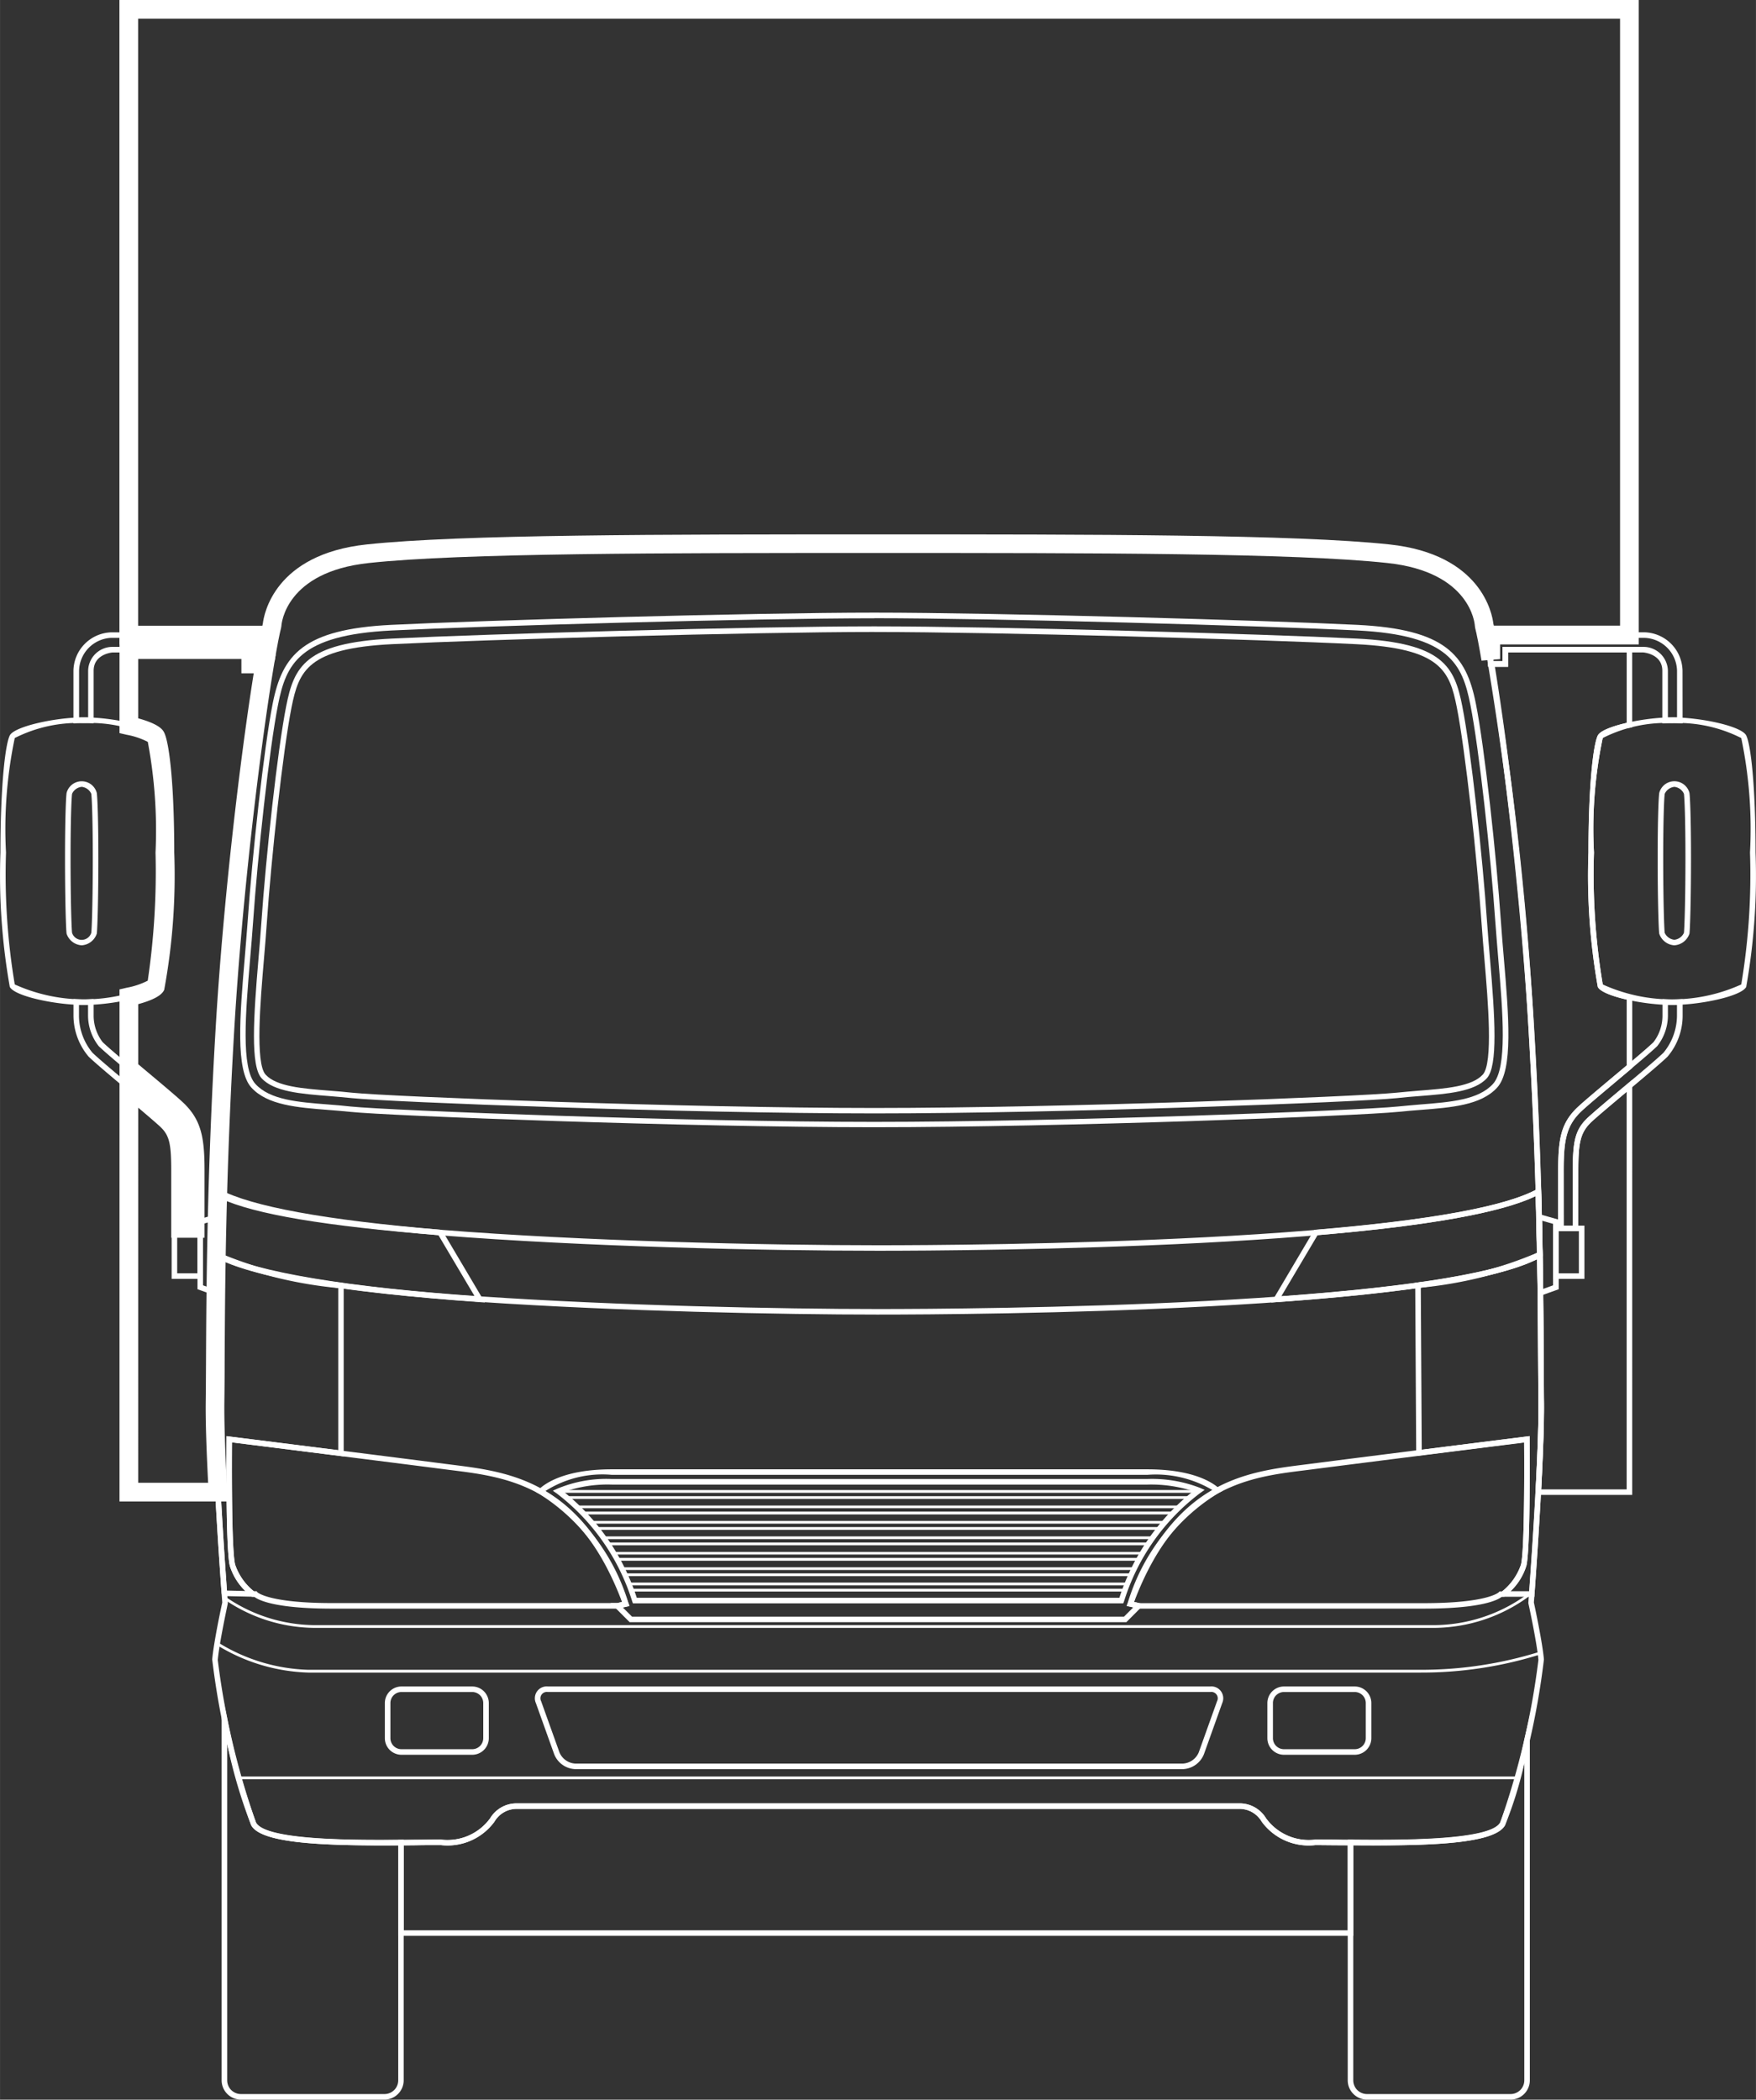 <?xml version="1.0" encoding="UTF-8"?> <svg xmlns="http://www.w3.org/2000/svg" xmlns:cc="http://creativecommons.org/ns#" xmlns:dc="http://purl.org/dc/elements/1.1/" xmlns:rdf="http://www.w3.org/1999/02/22-rdf-syntax-ns#" width="87.28" height="104.37" viewBox="-0.7 0 87.28 104.373"><rect x="-0.7" y="0" width="87.28" height="104.373" fill="#333333" stroke="none"/><g fill="#fff"><path d="m82.406 49.956c-1.416 0-3.46-0.434-3.69-0.9a31.7 31.7 0 0 1 -0.464 -6.68c0-3.358 0.241-5.369 0.464-5.816s2.273-0.9 3.69-0.9 3.459 0.434 3.689 0.9c0.224 0.446 0.464 2.457 0.464 5.816a31.741 31.741 0 0 1 -0.464 6.681c-0.23 0.464-2.271 0.899-3.689 0.899zm0-14.012a6.965 6.965 0 0 0 -3.443 0.743 22.051 22.051 0 0 0 -0.435 5.693 33.1 33.1 0 0 0 0.435 6.557 8.346 8.346 0 0 0 6.885 0 33.1 33.1 0 0 0 0.435 -6.557 22.049 22.049 0 0 0 -0.435 -5.692 6.964 6.964 0 0 0 -3.442 -0.744z"></path><path d="m78.053 63.572h-1.56v-2.646h1.56zm-1.282-0.276h1.006v-2.095h-1.006z"></path><path d="m75.73 64.462v-0.194c-0.014-1.137-0.034-2.4-0.066-3.769v-0.187l1.112 0.317v3.458zm0.212-3.782c0.028 1.224 0.046 2.357 0.059 3.391l0.492-0.178v-3.056z"></path><path d="m82.521 46.991a0.846 0.846 0 0 1 -0.749 -0.578c-0.033-0.212-0.078-1.738-0.078-3.742 0-1.889 0.041-3.012 0.079-3.256a0.775 0.775 0 0 1 1.5 0c0.031 0.21 0.078 1.249 0.078 3.255s-0.046 3.523-0.078 3.742a0.848 0.848 0 0 1 -0.752 0.579zm0-7.877a0.6 0.6 0 0 0 -0.476 0.344c-0.03 0.2-0.076 1.212-0.076 3.214 0 2.11 0.049 3.53 0.075 3.7a0.6 0.6 0 0 0 0.477 0.344 0.589 0.589 0 0 0 0.477 -0.344c0.026-0.175 0.076-1.6 0.076-3.7 0-1.977-0.046-3.02-0.076-3.214a0.589 0.589 0 0 0 -0.477 -0.345z"></path><path d="m69.917 83.143h-55.3a9.141 9.141 0 0 1 -4.56 -1.384l-0.04-0.024 8e-3 -0.046c0.142-0.869 0.367-1.915 0.391-2.027l-0.036-0.494h1.631l0.021 0.026s0.53 0.562 3.768 0.562h14.2l0.676 0.677h24.514l0.676-0.677h14.2c3.239 0 3.764-0.558 3.769-0.563l0.021-0.024h1.655l-0.036 0.494c0.029 0.133 0.339 1.579 0.461 2.493l7e-3 0.054-0.05 0.02a19.693 19.693 0 0 1 -5.976 0.913zm-59.749-1.478a8.979 8.979 0 0 0 4.449 1.34h55.3a19.743 19.743 0 0 0 5.877 -0.886c-0.132-0.951-0.45-2.423-0.454-2.438v-0.02l0.026-0.356h-1.439c-0.135 0.118-0.86 0.588-3.85 0.588h-14.146l-0.676 0.677h-24.629l-0.676-0.677h-14.145c-2.989 0-3.715-0.47-3.85-0.588h-1.428l0.027 0.366v0.01c-5e-3 0.011-0.237 1.082-0.387 1.984z"></path><path d="m70.535 80.922h-55.531a8 8 0 0 1 -4.576 -1.434l-0.027-0.019-0.022-0.3h1.637l0.021 0.026s0.53 0.562 3.768 0.562h14.2l0.676 0.677h24.513l0.676-0.677h14.2c3.239 0 3.764-0.558 3.769-0.563l0.021-0.024h1.679l-0.162 0.124a8.054 8.054 0 0 1 -4.842 1.628zm-60-1.528a7.863 7.863 0 0 0 4.47 1.391h55.531a7.914 7.914 0 0 0 4.6 -1.479h-1.205c-0.135 0.118-0.86 0.588-3.85 0.588h-14.15l-0.676 0.677h-24.628l-0.676-0.677h-14.146c-2.989 0-3.715-0.47-3.85-0.588h-1.428z"></path><path d="m18.116 91.673c-2.823 0-5.83-0.125-6.274-0.976a15.1 15.1 0 0 1 -0.754 -2.3l-0.023-0.087h63.763l-0.023 0.087a15.043 15.043 0 0 1 -0.754 2.3c-0.542 1.039-4.9 1-8.084 0.965-0.47 0-0.905-9e-3 -1.286-9e-3a2.828 2.828 0 0 1 -2.612 -1.138 1.333 1.333 0 0 0 -1.142 -0.663h-35.962a1.331 1.331 0 0 0 -1.142 0.663 2.828 2.828 0 0 1 -2.613 1.138c-0.38 0-0.816 0-1.286 9e-3 -0.573 1e-3 -1.187 0.011-1.808 0.011zm6.849-1.959h35.961a1.475 1.475 0 0 1 1.248 0.713 2.684 2.684 0 0 0 2.506 1.088c0.381 0 0.817 0 1.287 9e-3 2.972 0.029 7.457 0.073 7.96-0.891a13.627 13.627 0 0 0 0.72 -2.188h-63.4a13.449 13.449 0 0 0 0.72 2.188c0.5 0.964 4.991 0.92 7.96 0.891 0.47 0 0.906-9e-3 1.287-9e-3a2.683 2.683 0 0 0 2.506 -1.088 1.476 1.476 0 0 1 1.245 -0.718z"></path><path d="m58.093 87.943h-30.2a1.175 1.175 0 0 1 -1.047 -0.738l-0.91-2.542a0.59 0.59 0 0 1 0.584 -0.831h32.943a0.59 0.59 0 0 1 0.585 0.831l-0.909 2.542a1.177 1.177 0 0 1 -1.046 0.738zm-31.571-3.835a0.317 0.317 0 0 0 -0.325 0.462l0.91 2.542a0.91 0.91 0 0 0 0.787 0.555h30.2a0.911 0.911 0 0 0 0.788 -0.555l0.909-2.542a0.317 0.317 0 0 0 -0.325 -0.462z"></path><path d="m66.637 87.229h-3.519a0.825 0.825 0 0 1 -0.824 -0.824v-1.747a0.825 0.825 0 0 1 0.824 -0.824h3.519a0.825 0.825 0 0 1 0.824 0.824v1.747a0.825 0.825 0 0 1 -0.824 0.824zm-3.519-3.12a0.549 0.549 0 0 0 -0.548 0.548v1.747a0.549 0.549 0 0 0 0.548 0.548h3.519a0.549 0.549 0 0 0 0.548 -0.548v-1.747a0.549 0.549 0 0 0 -0.548 -0.548z"></path><path d="m22.771 87.229h-3.519a0.825 0.825 0 0 1 -0.824 -0.824v-1.747a0.825 0.825 0 0 1 0.824 -0.824h3.519a0.825 0.825 0 0 1 0.824 0.824v1.747a0.825 0.825 0 0 1 -0.824 0.824zm-3.519-3.12a0.549 0.549 0 0 0 -0.548 0.548v1.747a0.549 0.549 0 0 0 0.548 0.548h3.519a0.549 0.549 0 0 0 0.548 -0.548v-1.747a0.549 0.549 0 0 0 -0.548 -0.548z"></path><path d="m55.283 80.638h-24.686l-0.952-0.952h0.333l0.242-0.056a9.7 9.7 0 0 0 -4.115 -5.367l-0.161-0.09 0.132-0.129c0.309-0.3 1.281-1.005 3.631-1.005h26.621c2.181 0 3.174 0.6 3.571 0.95l0.146 0.131-0.172 0.093a9.634 9.634 0 0 0 -4.205 5.417l0.507 0.115zm-24.571-0.276h24.457l0.459-0.46-0.327-0.074 0.054-0.148a10.137 10.137 0 0 1 4.207 -5.61 5.494 5.494 0 0 0 -3.233 -0.757h-26.622a5.272 5.272 0 0 0 -3.3 0.806 10.2 10.2 0 0 1 4.125 5.561l0.054 0.148-0.334 0.076z"></path><path d="m55.13 79.701h-24.372l-0.033-0.09a10.782 10.782 0 0 0 -3.751 -5.37l-0.195-0.136 0.214-0.1a6.315 6.315 0 0 1 2.713 -0.485h26.621a6.592 6.592 0 0 1 2.622 0.442l0.227 0.1-0.2 0.14a10.727 10.727 0 0 0 -3.81 5.41zm-24.18-0.276h23.988a11.113 11.113 0 0 1 3.67 -5.3 6.786 6.786 0 0 0 -2.28 -0.327h-26.621a6.565 6.565 0 0 0 -2.376 0.364 11.171 11.171 0 0 1 3.619 5.263z"></path><path d="m55.279 79.116h-24.671l-0.028-0.07c-0.037-0.094-0.074-0.188-0.114-0.278l-0.043-0.1h25.043l-0.042 0.1c-0.044 0.1-0.087 0.2-0.128 0.305zm-24.577-0.138h24.484q0.035-0.085 0.071-0.17h-24.625c0.024 0.056 0.047 0.113 0.069 0.17z"></path><path d="m55.61 78.35h-25.332l-0.018-0.041c-0.046-0.1-0.093-0.2-0.144-0.3l-0.05-0.1h25.763l-0.054 0.1c-0.051 0.1-0.1 0.2-0.146 0.3zm-25.243-0.138h25.153c0.026-0.059 0.053-0.115 0.08-0.17h-25.309c0.024 0.056 0.051 0.113 0.076 0.17z"></path><path d="m55.947 77.583h-26.049l-0.02-0.036c-0.055-0.1-0.11-0.2-0.17-0.3l-0.062-0.1h26.591l-0.061 0.1c-0.057 0.1-0.111 0.2-0.165 0.3l-0.019 0.036zm-25.967-0.138h25.925q0.047-0.087 0.093-0.17h-26.111c0.032 0.056 0.062 0.113 0.093 0.174z"></path><path d="m56.436 76.816h-26.98l-0.02-0.033c-0.064-0.1-0.129-0.206-0.2-0.3l-0.077-0.109h27.577l-0.077 0.109c-0.069 0.1-0.136 0.2-0.2 0.3zm-26.9-0.138h26.827c0.036-0.057 0.073-0.114 0.111-0.17h-27.052c0.037 0.056 0.072 0.113 0.108 0.17z"></path><path d="m56.963 76.048h-28.037l-0.021-0.028c-0.082-0.11-0.163-0.212-0.241-0.3l-0.1-0.114h28.76l-0.1 0.114c-0.084 0.1-0.165 0.2-0.245 0.3zm-27.968-0.138h27.9c0.044-0.057 0.088-0.113 0.134-0.169h-28.166q0.065 0.077 0.132 0.169z"></path><path d="m57.618 75.281h-29.341l-0.02-0.022c-0.091-0.1-0.19-0.2-0.3-0.3l-0.125-0.119h30.239l-0.129 0.12c-0.108 0.1-0.21 0.2-0.3 0.3zm-29.281-0.138h29.22q0.078-0.085 0.164-0.17h-29.55c0.058 0.058 0.113 0.114 0.165 0.17z"></path><path d="m58.446 74.511h-31l-0.019-0.016c-0.129-0.107-0.263-0.208-0.4-0.3l-0.185-0.126h32.209l-0.18 0.125c-0.155 0.109-0.283 0.2-0.4 0.3zm-30.955-0.138h30.906c0.068-0.055 0.139-0.11 0.216-0.167h-31.335c0.072 0.054 0.143 0.109 0.213 0.167z"></path><path d="m70.076 79.964h-14.174l-0.6-0.133 0.054-0.148c2.234-6.052 5.839-6.508 8.734-6.873l0.337-0.043c2.88-0.373 10.748-1.36 10.748-1.36l0.154-0.019v0.155c0 0.223 0.051 5.468-0.165 6.3a3.144 3.144 0 0 1 -1.063 1.5l-0.037 0.028h-0.113c-0.199 0.163-1.002 0.593-3.875 0.593zm-14.406-0.332 0.263 0.06h14.143c3.168 0 3.713-0.535 3.718-0.541l0.041-0.043h0.136a2.859 2.859 0 0 0 0.928 -1.324c0.186-0.723 0.164-5.184 0.157-6.076-1.112 0.14-7.951 1-10.594 1.341l-0.338 0.043c-2.798 0.345-6.275 0.789-8.455 6.539z"></path><path d="m15.814 79.964c-2.874 0-3.677-0.43-3.876-0.588h-0.114l-0.037-0.028a3.145 3.145 0 0 1 -1.063 -1.5c-0.216-0.834-0.167-6.08-0.165-6.3v-0.155l0.154 0.019s7.868 0.987 10.748 1.36l0.337 0.043c2.9 0.366 6.5 0.821 8.735 6.873l0.054 0.148-0.571 0.129zm-3.9-0.864h0.14l0.042 0.052s0.545 0.536 3.715 0.536h14.173l0.234-0.055c-2.18-5.757-5.657-6.2-8.456-6.549l-0.338-0.043c-2.642-0.342-9.481-1.2-10.593-1.341-6e-3 0.892-0.029 5.354 0.157 6.076a2.848 2.848 0 0 0 0.93 1.324z"></path><path d="m18.32 91.736c-3.322 0-6.092-0.152-6.54-1.011a37.808 37.808 0 0 1 -1.933 -8.234c0.071-0.843 0.451-2.614 0.5-2.833-0.032-0.421-0.534-7.183-0.5-9.991 7e-3 -0.53 0.01-1.185 0.014-1.957 0.017-3.478 0.045-9.3 0.484-16.667a165.64 165.64 0 0 1 2.341 -19.985s0.2-3.163 4.868-3.665c4.643-0.5 14.72-0.5 25.39-0.5s20.746 0 25.388 0.5c4.673 0.5 4.872 3.661 4.874 3.693a165.38 165.38 0 0 1 2.336 19.957c0.439 7.376 0.468 13.2 0.484 16.68 0 0.766 7e-3 1.417 0.014 1.944 0.037 2.808-0.465 9.57-0.5 9.991 0.048 0.219 0.427 1.99 0.5 2.833a37.811 37.811 0 0 1 -1.93 8.234c-0.519 0.994-4.15 1.04-8.146 1-0.47 0-0.9-9e-3 -1.285-9e-3a2.888 2.888 0 0 1 -2.666 -1.163 1.277 1.277 0 0 0 -1.089 -0.638h-35.959a1.278 1.278 0 0 0 -1.089 0.637 2.887 2.887 0 0 1 -2.666 1.163c-0.38 0-0.815 0-1.285 9e-3 -0.543 8e-3 -1.081 0.012-1.605 0.012zm24.625-64.566c-10.662 0-20.732 0-25.361 0.5-4.439 0.477-4.625 3.4-4.626 3.432a169.46 169.46 0 0 0 -2.337 19.96c-0.439 7.36-0.467 13.177-0.484 16.652 0 0.773-7e-3 1.429-0.014 1.959-0.038 2.872 0.492 9.915 0.5 9.986v0.04c0 0.02-0.424 1.955-0.5 2.817a38.5 38.5 0 0 0 1.9 8.084c0.483 0.927 5.124 0.882 7.9 0.854 0.47 0 0.907-9e-3 1.288-9e-3a2.625 2.625 0 0 0 2.453 -1.063 1.531 1.531 0 0 1 1.3 -0.738h35.961a1.532 1.532 0 0 1 1.3 0.738 2.624 2.624 0 0 0 2.453 1.063c0.381 0 0.817 0 1.288 9e-3 2.774 0.028 7.415 0.073 7.9-0.854a38.5 38.5 0 0 0 1.9 -8.084c-0.073-0.862-0.493-2.8-0.5-2.817v-0.04c5e-3 -0.071 0.535-7.114 0.5-9.986-7e-3 -0.527-0.01-1.179-0.014-1.946-0.017-3.477-0.045-9.3-0.483-16.665a169.18 169.18 0 0 0 -2.333 -19.932c-0.01-0.149-0.2-2.985-4.632-3.46-4.627-0.5-14.694-0.5-25.358-0.5z"></path><path d="m42.754 56.034c-9.381 0-24.091-0.562-26.045-0.764-0.368-0.038-0.733-0.067-1.09-0.095-1.555-0.122-3.024-0.237-3.823-1.109s-0.577-3.577-0.334-6.432c0.053-0.615 0.1-1.229 0.146-1.821 0.226-3.294 0.807-8.632 1.246-10.845 0.481-2.422 1.524-3.691 5.89-3.906 4.618-0.229 17.96-0.608 24.011-0.608s19.393 0.379 24.01 0.608c4.368 0.216 5.41 1.485 5.89 3.906 0.44 2.21 1.021 7.549 1.247 10.845 0.041 0.593 0.093 1.21 0.146 1.827 0.242 2.853 0.471 5.547-0.335 6.426s-2.268 0.987-3.823 1.109c-0.357 0.028-0.722 0.056-1.09 0.095-1.955 0.202-16.666 0.764-26.046 0.764zm0-25.3c-6.047 0-19.382 0.379-24 0.608-4.6 0.227-5.234 1.67-5.634 3.684-0.437 2.2-1.016 7.525-1.242 10.811-0.041 0.593-0.093 1.208-0.146 1.825-0.227 2.67-0.462 5.432 0.263 6.222s2.077 0.9 3.642 1.021c0.359 0.028 0.727 0.057 1.1 0.1 1.952 0.2 16.644 0.763 26.017 0.763s24.066-0.561 26.018-0.763c0.37-0.038 0.738-0.067 1.1-0.1 1.561-0.123 2.912-0.233 3.635-1.023s0.49-3.548 0.264-6.216c-0.053-0.619-0.1-1.236-0.146-1.831-0.226-3.288-0.805-8.61-1.243-10.811-0.4-2.014-1.037-3.458-5.634-3.685-4.611-0.23-17.941-0.609-23.994-0.609z"></path><path d="m42.754 55.347c-9.366 0-24.032-0.559-25.976-0.761-0.373-0.039-0.744-0.068-1.107-0.1-1.417-0.111-2.754-0.216-3.371-0.888-0.558-0.609-0.4-3.036-0.156-5.907 0.053-0.62 0.106-1.239 0.146-1.835 0.225-3.273 0.8-8.569 1.235-10.758 0.387-1.945 0.933-3.142 5.252-3.355 4.616-0.228 17.941-0.607 23.976-0.607s19.36 0.378 23.976 0.607c4.32 0.213 4.866 1.41 5.252 3.355 0.434 2.19 1.01 7.486 1.234 10.758 0.041 0.593 0.094 1.21 0.146 1.827 0.245 2.879 0.4 5.306-0.157 5.915-0.616 0.673-1.953 0.778-3.368 0.889-0.364 0.028-0.735 0.057-1.108 0.1-1.943 0.203-16.608 0.76-25.974 0.76zm0-23.932c-6.032 0-19.349 0.378-23.963 0.606-4.2 0.208-4.636 1.326-5 3.133-0.432 2.18-1.006 7.459-1.23 10.724-0.041 0.6-0.093 1.218-0.146 1.84-0.174 2.042-0.436 5.128 0.085 5.7 0.543 0.592 1.828 0.693 3.188 0.8 0.366 0.028 0.74 0.058 1.115 0.1 1.941 0.2 16.589 0.759 25.948 0.759s24.007-0.558 25.948-0.759c0.375-0.039 0.749-0.068 1.114-0.1 1.36-0.107 2.644-0.208 3.188-0.8 0.522-0.569 0.259-3.655 0.085-5.7-0.053-0.626-0.106-1.245-0.147-1.839-0.224-3.264-0.8-8.544-1.23-10.724-0.359-1.807-0.792-2.925-5-3.133-4.606-0.232-17.923-0.606-23.955-0.606z"></path><path d="m42.946 65.347c-4.833 0-12.92-0.165-19.808-0.631-6.634-0.448-11.3-1.239-13.151-2.226l-0.074-0.04v-0.084c0.017-0.976 0.04-1.9 0.071-3.015l6e-3 -0.219 0.195 0.1c1.608 0.824 5.106 1.427 11.006 1.9 7.118 0.568 16.167 0.769 21.754 0.769 4.612 0 27.868-0.134 32.754-2.785l0.2-0.107 6e-3 0.224q0.047 1.665 0.072 3.131v0.082l-0.071 0.04c-4.774 2.723-28.294 2.861-32.96 2.861zm-32.755-3.061c1.864 0.951 6.459 1.715 12.966 2.155 6.881 0.465 14.961 0.63 19.79 0.63 4.631 0 27.875-0.135 32.753-2.787q-0.024-1.33-0.065-2.827c-5.336 2.585-28.123 2.718-32.688 2.718-5.592 0-14.65-0.2-21.776-0.77-5.713-0.456-9.2-1.04-10.916-1.833-0.023 0.983-0.048 1.833-0.064 2.714z"></path><path d="m62.489 64.747 2.136-3.611 0.071-6e-3c5.724-0.482 9.426-1.16 11-2.016l0.2-0.107 6e-3 0.224q0.047 1.665 0.072 3.131v0.082l-0.071 0.04c-1.742 0.993-6.168 1.748-13.154 2.244zm2.3-3.348-1.8 3.035c6.7-0.486 10.972-1.209 12.7-2.15q-0.024-1.33-0.064-2.827c-1.692 0.824-5.336 1.476-10.835 1.942z"></path><path d="m23.4 64.747-0.263-0.019c-6.987-0.5-11.413-1.251-13.154-2.244l-0.071-0.04v-0.082q0.026-1.464 0.072-3.131l6e-3 -0.224 0.2 0.107c1.578 0.856 5.28 1.534 11 2.016l0.071 6e-3zm-13.209-2.462c1.732 0.941 6 1.664 12.7 2.15l-1.8-3.035c-5.5-0.466-9.143-1.119-10.844-1.942q-0.033 1.497-0.056 2.827z"></path><path d="m74.383 104.37h-7.137a0.959 0.959 0 0 1 -0.958 -0.958v-11.966h0.139c2.258 0.02 6.959 0.064 7.44-0.858a24.9 24.9 0 0 0 1.2 -4.132l0.272-1.177v18.126a0.959 0.959 0 0 1 -0.956 0.965zm-7.82-12.641v11.683a0.683 0.683 0 0 0 0.683 0.682h7.137a0.683 0.683 0 0 0 0.682 -0.682v-15.759a19.209 19.209 0 0 1 -0.953 3.068c-0.511 0.976-3.99 1.038-7.549 1.008z"></path><path d="m18.411 104.37h-7.138a0.959 0.959 0 0 1 -0.958 -0.958v-19.287l0.273 1.279a32.131 32.131 0 0 0 1.437 5.19c0.477 0.915 5.191 0.877 7.2 0.86h0.139v11.959a0.959 0.959 0 0 1 -0.953 0.957zm-7.82-17.69v16.732a0.683 0.683 0 0 0 0.682 0.682h7.138a0.683 0.683 0 0 0 0.682 -0.682v-11.68c-4.064 0.029-6.858-0.136-7.313-1.01a25 25 0 0 1 -1.189 -4.037z"></path><path d="m66.563 96.23h-47.47v-4.767l0.865-8e-3c0.457 0 0.881-9e-3 1.253-9e-3a2.625 2.625 0 0 0 2.453 -1.063 1.531 1.531 0 0 1 1.3 -0.738h35.961a1.532 1.532 0 0 1 1.3 0.738 2.624 2.624 0 0 0 2.453 1.063c0.381 0 0.818 0 1.29 9e-3l0.593 5e-3zm-47.195-0.276h46.919v-4.224h-0.32c-0.471 0-0.907-9e-3 -1.287-9e-3a2.888 2.888 0 0 1 -2.666 -1.163 1.277 1.277 0 0 0 -1.089 -0.638h-35.96a1.278 1.278 0 0 0 -1.089 0.637 2.887 2.887 0 0 1 -2.666 1.163c-0.371 0-0.794 0-1.25 9e-3l-0.592 5e-3z"></path><path d="m75.567 79.374h-1.96l0.329-0.248a2.909 2.909 0 0 0 0.963 -1.352c0.187-0.723 0.164-5.184 0.157-6.076l-5.21 0.656-0.154 0.02-0.05-8.606 0.12-0.017a19.326 19.326 0 0 0 6.009 -1.506l0.2-0.115v0.232c0.037 2.127 0.046 3.9 0.053 5.333 0 0.778 7e-3 1.438 0.014 1.971 0.033 2.48-0.349 7.96-0.467 9.581zm-1.183-0.276h0.927c0.127-1.76 0.488-7.022 0.457-9.429-7e-3 -0.533-0.01-1.194-0.014-1.973-7e-3 -1.377-0.015-3.078-0.049-5.1a20.906 20.906 0 0 1 -5.785 1.415l0.047 8.054c2.7-0.341 5.209-0.656 5.209-0.656l0.154-0.019v0.155c0 0.223 0.051 5.468-0.165 6.3a2.865 2.865 0 0 1 -0.782 1.254z"></path><path d="m12.291 79.382-1.931-0.045-0.047-0.134c-0.117-1.614-0.5-7.072-0.464-9.537 7e-3 -0.525 0.01-1.175 0.014-1.94 7e-3 -1.435 0.016-3.22 0.054-5.363v-0.232l0.2 0.115a19.72 19.72 0 0 0 6.146 1.524l0.119 0.016v8.611l-0.155-0.02-5.4-0.679c-6e-3 0.892-0.029 5.354 0.157 6.076a2.912 2.912 0 0 0 0.959 1.349zm-1.712-0.316 0.915 0.022a2.857 2.857 0 0 1 -0.77 -1.244c-0.216-0.834-0.167-6.08-0.165-6.3v-0.155l0.154 0.019s2.624 0.329 5.4 0.679v-8.058a21.355 21.355 0 0 1 -5.923 -1.433c-0.034 2.04-0.042 3.75-0.049 5.133 0 0.766-7e-3 1.416-0.014 1.942-0.034 2.396 0.326 7.652 0.452 9.395z"></path><path d="m82.932 35.962-0.15-6e-3c-0.24-0.012-0.472-0.013-0.713 0l-0.144 6e-3v-2.621c0-0.768-0.783-0.891-0.94-0.908h-6.729v0.712h-1v-1.714h7.794a1.945 1.945 0 0 1 1.879 1.908zm-0.526-0.294h0.25v-2.327a1.673 1.673 0 0 0 -1.615 -1.633h-7.507v1.162h0.448v-0.714h7.02a1.214 1.214 0 0 1 1.2 1.183v2.331z"></path><path d="m77.748 61.201h-1v-3.014c0-1.594 0.14-2.39 1.009-3.188 0.34-0.312 1.016-0.879 1.731-1.479l0.052-0.043c0.766-0.642 1.633-1.369 1.944-1.67a2.158 2.158 0 0 0 0.448 -1.316v-0.825l0.144 6e-3c0.242 0.01 0.474 8e-3 0.714 0l0.144-7e-3v0.833a3.148 3.148 0 0 1 -0.753 2.032c-0.323 0.313-1.152 1.008-1.953 1.681l-0.1 0.085c-0.673 0.565-1.369 1.149-1.692 1.445-0.591 0.542-0.685 1.062-0.685 2.45zm-0.726-0.276h0.45v-2.738c0-1.457 0.112-2.045 0.774-2.653 0.327-0.3 1.026-0.887 1.7-1.454l0.1-0.084c0.8-0.669 1.622-1.362 1.938-1.668a2.914 2.914 0 0 0 0.669 -1.834v-0.544c-0.151 5e-3 -0.3 6e-3 -0.45 0v0.54a2.473 2.473 0 0 1 -0.532 1.513c-0.318 0.308-1.189 1.038-1.958 1.683l-0.053 0.045c-0.713 0.6-1.386 1.163-1.721 1.471-0.792 0.728-0.92 1.476-0.92 2.985z"></path><path d="m3.475 49.956c-1.416 0-3.459-0.434-3.69-0.9a31.722 31.722 0 0 1 -0.464 -6.681c0-3.357 0.241-5.368 0.464-5.816s2.274-0.9 3.69-0.9 3.459 0.434 3.689 0.9c0.224 0.446 0.464 2.457 0.464 5.816a31.746 31.746 0 0 1 -0.464 6.681c-0.231 0.465-2.274 0.9-3.689 0.9zm0-14.012a6.968 6.968 0 0 0 -3.443 0.743 22.069 22.069 0 0 0 -0.435 5.692 33.118 33.118 0 0 0 0.435 6.557 8.346 8.346 0 0 0 6.885 0 33.108 33.108 0 0 0 0.435 -6.557 22.058 22.058 0 0 0 -0.435 -5.692 6.965 6.965 0 0 0 -3.442 -0.743z"></path><path d="m9.388 63.572h-1.557v-2.646h1.558zm-1.282-0.276h1.006v-2.095h-1.006z"></path><path d="m10.153 64.462-1.038-0.376v-3.458l1.112-0.317v0.187c-0.03 1.227-0.052 2.46-0.067 3.769zm-0.762-0.569 0.491 0.178c0.014-1.172 0.034-2.285 0.06-3.391l-0.552 0.157z"></path><path d="m3.359 46.991a0.847 0.847 0 0 1 -0.75 -0.578c-0.033-0.22-0.079-1.749-0.079-3.742s0.047-3.044 0.079-3.255a0.775 0.775 0 0 1 1.5 0c0.032 0.211 0.079 1.251 0.079 3.255s-0.046 3.522-0.079 3.742a0.847 0.847 0 0 1 -0.75 0.578zm0-7.877a0.588 0.588 0 0 0 -0.477 0.344c-0.029 0.194-0.076 1.239-0.076 3.214 0 2.1 0.049 3.524 0.076 3.7a0.5 0.5 0 0 0 0.953 0c0.027-0.176 0.076-1.6 0.076-3.7 0-1.975-0.047-3.019-0.076-3.214a0.588 0.588 0 0 0 -0.476 -0.345z"></path><path d="m2.949 35.962v-2.621a1.943 1.943 0 0 1 1.868 -1.908h7.806v1.714h-1v-0.712h-6.744c-0.142 0.016-0.926 0.139-0.926 0.908v2.613l-0.144-6e-3c-0.24-0.01-0.472-9e-3 -0.713 0zm9.4-4.255h-7.519a1.671 1.671 0 0 0 -1.6 1.633v2.333c0.152-5e-3 0.3-6e-3 0.45 0v-2.332a1.21 1.21 0 0 1 1.182 -1.185h7.035v0.712h0.45z"></path><path d="m9.135 61.201h-1v-3.014c0-1.388-0.095-1.907-0.686-2.45-0.341-0.314-1.121-0.967-1.748-1.493l-0.084-0.071c-0.784-0.659-1.595-1.34-1.912-1.647a3.173 3.173 0 0 1 -0.754 -2.029v-0.836l0.144 7e-3c0.242 0.011 0.474 0.013 0.714 0l0.144-6e-3v0.827a2.164 2.164 0 0 0 0.448 1.315c0.3 0.289 1.116 0.975 1.906 1.639l0.037 0.031c0.775 0.649 1.443 1.211 1.782 1.523 0.87 0.8 1.01 1.594 1.01 3.188zm-0.726-0.276h0.45v-2.738c0-1.509-0.128-2.257-0.921-2.985-0.335-0.308-1-0.868-1.772-1.514l-0.038-0.031c-0.794-0.667-1.615-1.356-1.921-1.652a2.476 2.476 0 0 1 -0.532 -1.513v-0.54h-0.45v0.544a2.889 2.889 0 0 0 0.67 1.834c0.31 0.3 1.118 0.979 1.9 1.634l0.084 0.07c0.629 0.527 1.411 1.183 1.758 1.5 0.658 0.6 0.775 1.22 0.775 2.653z"></path><path d="m80.427 74.312h-4.812l8e-3 -0.145c0.108-2.02 0.157-3.533 0.144-4.5-7e-3 -0.527-0.01-1.179-0.014-1.946-0.017-3.477-0.045-9.3-0.484-16.665-0.394-6.617-1.3-13.985-1.969-18.029l-0.027-0.161h0.711v-0.712h6.442v4l-0.109 0.024a2.862 2.862 0 0 0 -1.355 0.506 22.043 22.043 0 0 0 -0.435 5.692 33.092 33.092 0 0 0 0.438 6.56 2.855 2.855 0 0 0 1.355 0.505l0.109 0.023v3.625l-0.763 0.642c-0.713 0.6-1.386 1.163-1.721 1.471-0.792 0.728-0.92 1.476-0.92 2.985v2.738h0.45v-2.737c0-1.457 0.112-2.045 0.774-2.653 0.327-0.3 1.026-0.887 1.7-1.454l0.479-0.4zm-4.521-0.276h4.246v-19.766l-0.026 0.022c-0.673 0.565-1.369 1.149-1.692 1.445-0.591 0.542-0.685 1.062-0.685 2.45v3.014h-1v-3.013c0-1.594 0.14-2.39 1.009-3.188 0.34-0.312 1.016-0.879 1.731-1.479l0.665-0.559v-3.275c-0.518-0.118-1.291-0.339-1.435-0.627a31.69 31.69 0 0 1 -0.464 -6.681c0-3.358 0.241-5.369 0.464-5.816 0.144-0.288 0.917-0.509 1.435-0.628v-3.5h-5.889v0.712h-0.662c0.67 4.084 1.556 11.357 1.946 17.9 0.439 7.376 0.467 13.2 0.484 16.68 0 0.766 7e-3 1.417 0.014 1.944 8e-3 0.942-0.038 2.412-0.141 4.365z"></path><path d="m10.624 74.638h-5.385v-25.456l0.361-0.083a3.784 3.784 0 0 0 1.042 -0.35 36.942 36.942 0 0 0 0.387 -6.371 23.794 23.794 0 0 0 -0.384 -5.5 3.737 3.737 0 0 0 -1.045 -0.352l-0.361-0.083v-4.61h6.985v0.712h0.778l-0.09 0.541c-0.67 4.035-1.571 11.388-1.964 18-0.438 7.351-0.466 13.162-0.483 16.634 0 0.774-7e-3 1.431-0.014 1.962-0.013 0.947 0.036 2.452 0.144 4.475zm-4.457-0.929h3.477c-0.092-1.8-0.132-3.16-0.12-4.048 7e-3 -0.529 0.01-1.183 0.014-1.954 0.017-3.481 0.045-9.308 0.485-16.685 0.378-6.356 1.224-13.4 1.887-17.552h-0.613v-0.712h-5.13v2.949c1.087 0.3 1.234 0.593 1.293 0.711 0.248 0.494 0.5 2.53 0.5 5.961a31.286 31.286 0 0 1 -0.5 6.827c-0.059 0.117-0.205 0.414-1.292 0.71v2.985l0.389 0.327c0.776 0.65 1.448 1.215 1.792 1.531 0.955 0.876 1.116 1.766 1.116 3.429v3.34h-1.655v-3.34c0-1.379-0.1-1.772-0.58-2.21-0.22-0.2-0.63-0.552-1.062-0.916z"></path><path d="m12.943 32.9-0.923-0.077v-0.789h-6.785v-32.034h75.519v32.034h-6.893v0.729l-0.922 0.078c-0.128-0.755-0.241-1.335-0.318-1.631l-0.014-0.1c-6e-3 -0.106-0.211-2.679-4.336-3.122-4.61-0.5-14.672-0.5-25.324-0.5s-20.714 0-25.326 0.5c-4.124 0.443-4.329 3.016-4.335 3.126l-0.015 0.093c-0.078 0.299-0.195 0.899-0.328 1.693zm60.608-1.8h6.273v-30.171h-73.66v30.176h6.175c8e-3 -0.033 0.016-0.065 0.023-0.1 0.054-0.469 0.579-3.45 5.158-3.941 4.66-0.5 14.746-0.5 25.425-0.5s20.764 0 25.423 0.5c4.581 0.492 5.106 3.474 5.159 3.942 9e-3 0.033 0.017 0.065 0.024 0.094z"></path></g></svg> 